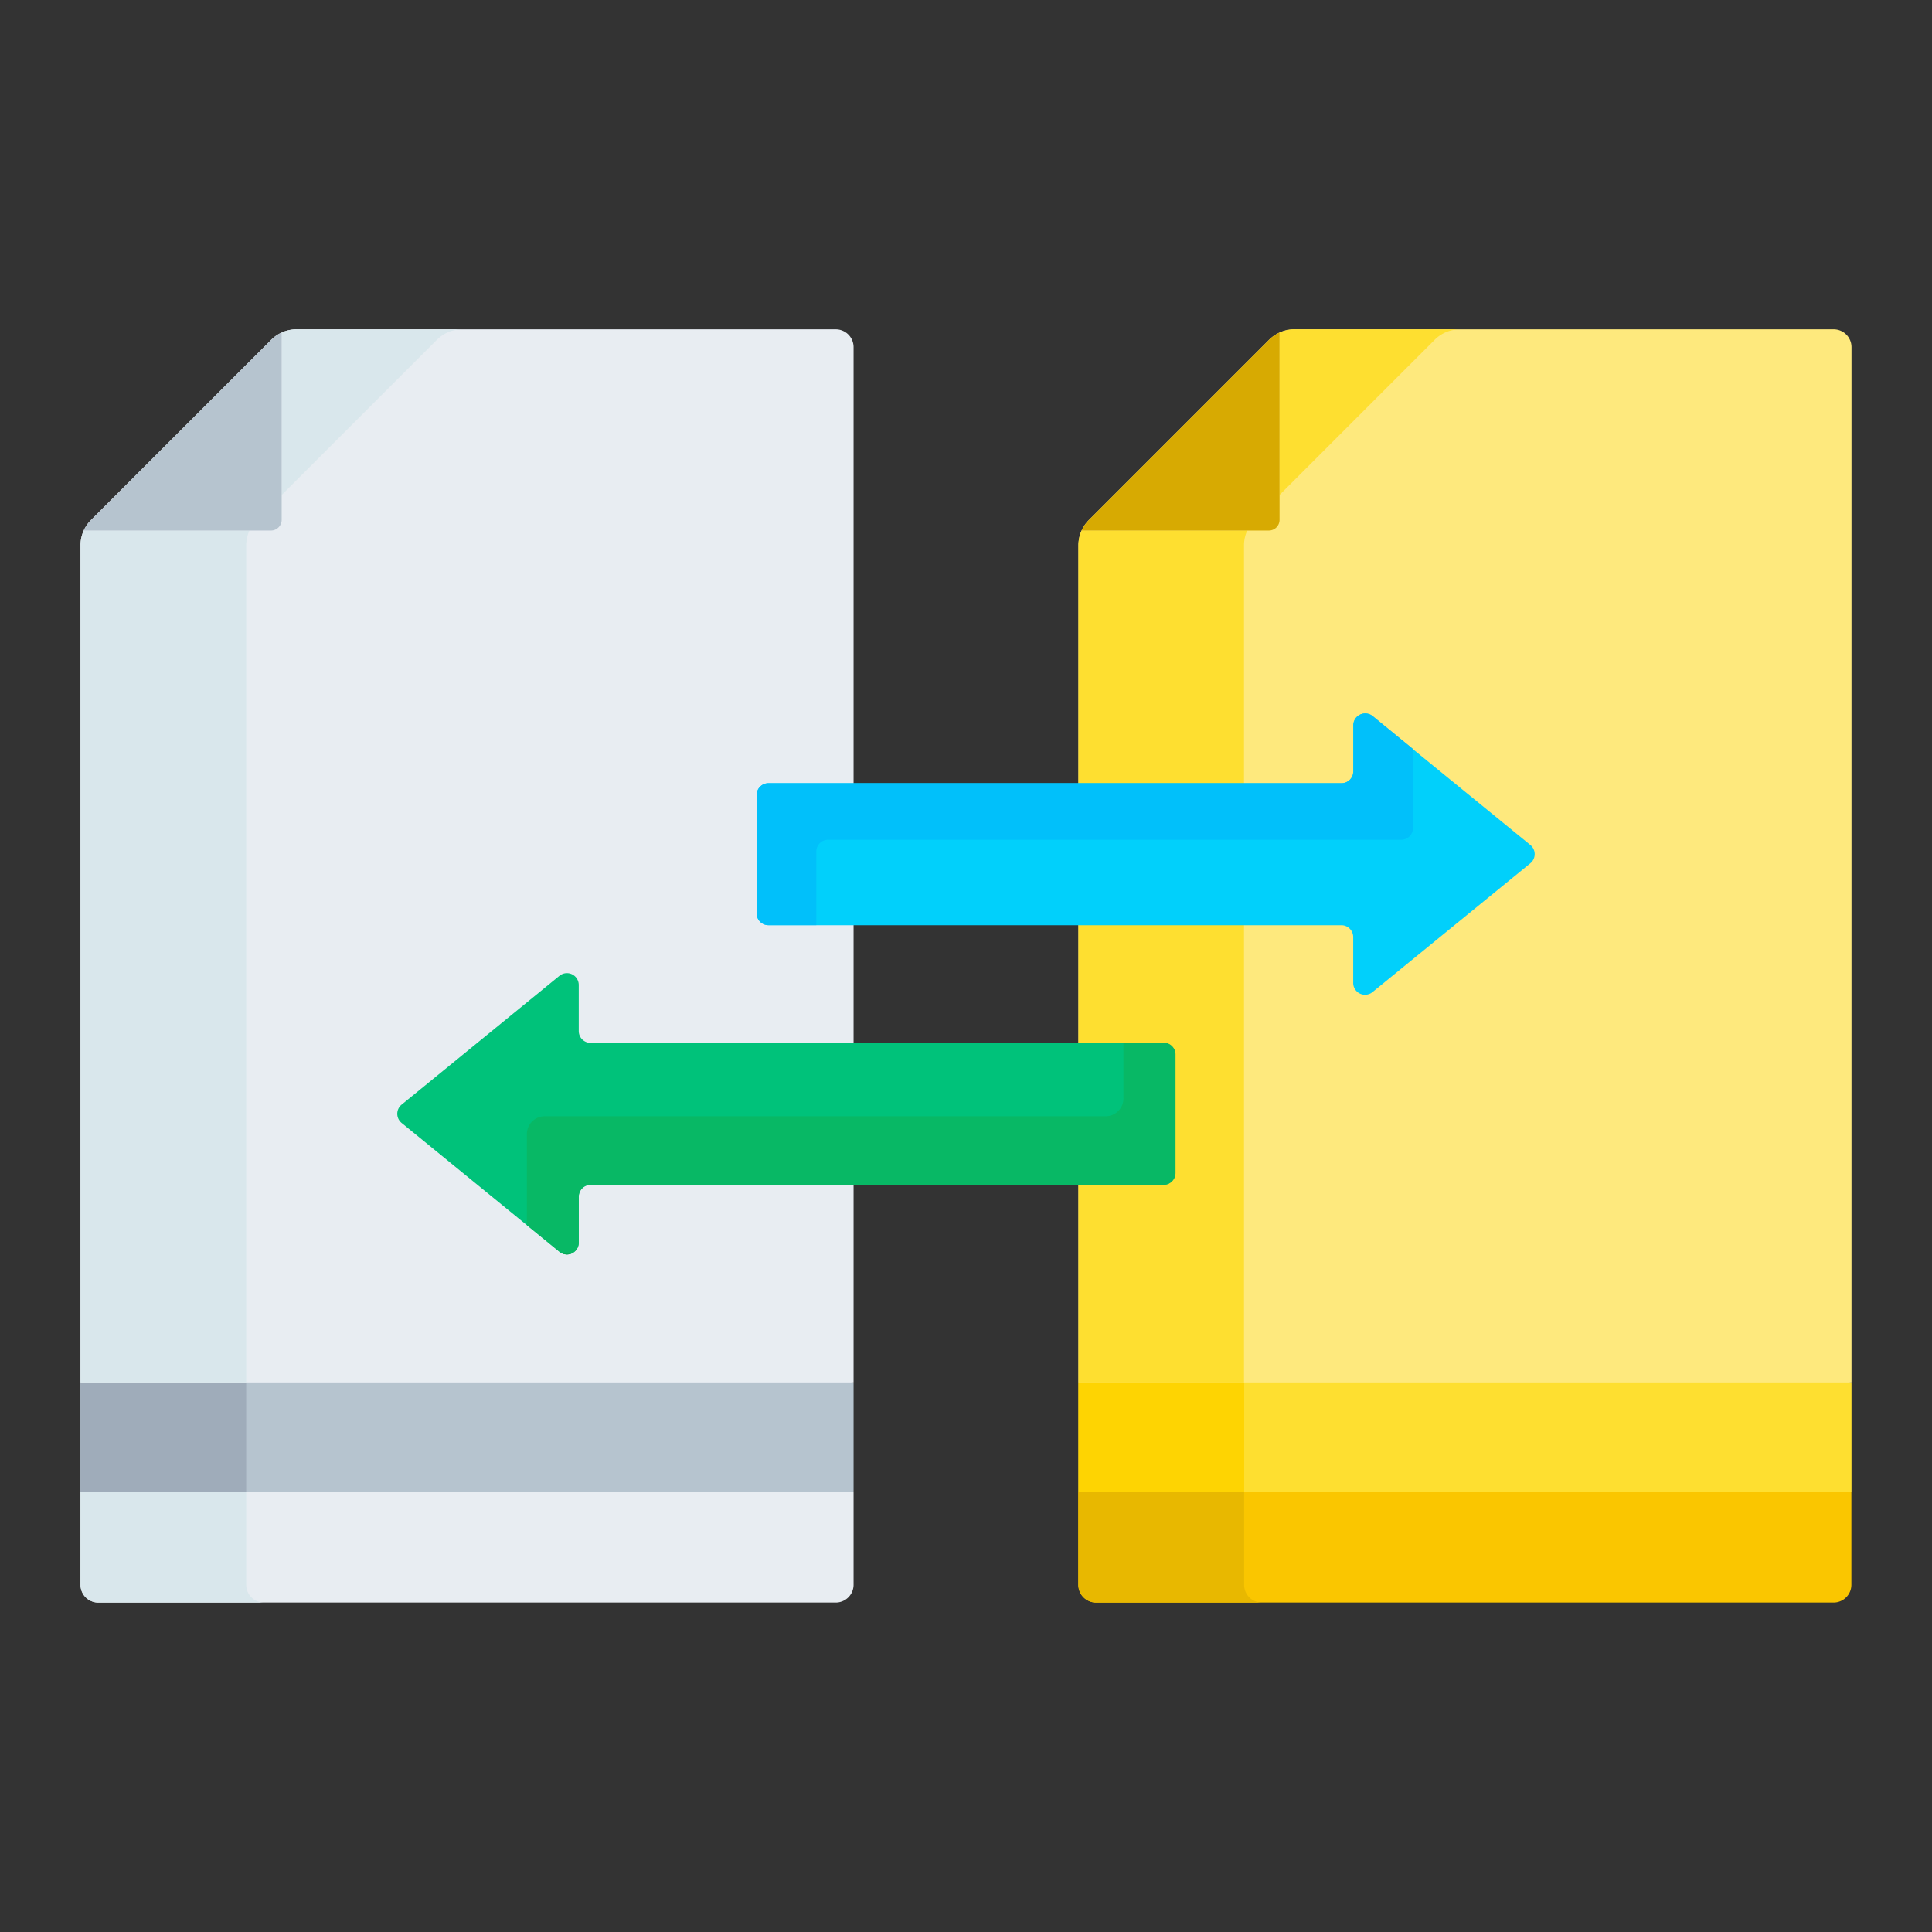 <svg xmlns="http://www.w3.org/2000/svg" width="48" height="48" viewBox="0 0 48 48">
  <rect x="0" y="0" width="48" height="48" fill="#333333" stroke="none"/>
  <g id="Group_69486" data-name="Group 69486" transform="translate(1754 -20719)">
    <rect id="Rectangle_7964" data-name="Rectangle 7964" width="48" height="48" transform="translate(-1754 20719)" fill="none"/>
    <g id="file-transfer" transform="translate(-1752 20655.232)">
      <path id="Path_127033" data-name="Path 127033" d="M18.894,407.084H.313L0,407.173v2.3a.443.443,0,0,0,.443.443H18.764a.443.443,0,0,0,.443-.443v-2.3Z" transform="translate(0 -306.333)" fill="#e8edf2"/>
      <path id="Path_127034" data-name="Path 127034" d="M18.908,375.383H.323L0,375.472V378.2H19.207v-2.724Z" transform="translate(0 -277.357)" fill="#b6c4cf"/>
      <path id="Path_127035" data-name="Path 127035" d="M307.376,407.084H288.795l-.3.089v2.3a.443.443,0,0,0,.443.443h18.322a.443.443,0,0,0,.443-.443v-2.3Z" transform="translate(-263.706 -306.333)" fill="#fac600"/>
      <path id="Path_127036" data-name="Path 127036" d="M307.4,375.383H288.819l-.32.089V378.2h19.207v-2.724Z" transform="translate(-263.706 -277.357)" fill="#fedf30"/>
      <g id="Group_69475" data-name="Group 69475" transform="translate(0 71.95)">
        <g id="Group_69471" data-name="Group 69471">
          <g id="Group_69467" data-name="Group 69467" transform="translate(0)">
            <g id="Group_69466" data-name="Group 69466">
              <path id="Path_127037" data-name="Path 127037" d="M292.616,410.416v-2.3H288.5v2.3a.443.443,0,0,0,.443.443h4.117A.443.443,0,0,1,292.616,410.416Z" transform="translate(-263.706 -379.225)" fill="#e8b800"/>
              <path id="Path_127038" data-name="Path 127038" d="M288.5,376.414h4.117v2.724H288.5Z" transform="translate(-263.706 -350.249)" fill="#fed402"/>
              <path id="Path_127039" data-name="Path 127039" d="M4.117,410.416v-2.3H0v2.3a.443.443,0,0,0,.443.443H4.559A.443.443,0,0,1,4.117,410.416Z" transform="translate(0 -379.225)" fill="#d9e7ec"/>
              <path id="Path_127040" data-name="Path 127040" d="M0,376.414H4.117v2.724H0Z" transform="translate(0 -350.249)" fill="#9facba"/>
              <path id="Path_127041" data-name="Path 127041" d="M293.237,72.209l-4.479,4.479a.885.885,0,0,0-.259.626v20.8h19.207V72.393a.443.443,0,0,0-.443-.443h-13.4A.886.886,0,0,0,293.237,72.209Z" transform="translate(-263.706 -71.95)" fill="#fee97d"/>
              <g id="Group_69465" data-name="Group 69465" transform="translate(24.793 0)">
                <path id="Path_127042" data-name="Path 127042" d="M288.58,129.363q.016-.036.036-.07a.885.885,0,0,0-.116.437v20.8h4.113v-20.8a.883.883,0,0,1,.081-.367Z" transform="translate(-288.499 -124.365)" fill="#fedf30"/>
                <path id="Path_127043" data-name="Path 127043" d="M347.022,71.95a.883.883,0,0,0-.367.081v4.032l3.853-3.853a.885.885,0,0,1,.626-.259h-4.113Z" transform="translate(-341.657 -71.95)" fill="#fedf30"/>
              </g>
              <path id="Path_127044" data-name="Path 127044" d="M294.354,77.54V72.888a.882.882,0,0,0-.259.179l-4.479,4.479a.884.884,0,0,0-.179.259h4.652A.266.266,0,0,0,294.354,77.54Z" transform="translate(-264.564 -72.807)" fill="#d7aa02"/>
            </g>
          </g>
          <g id="Group_69470" data-name="Group 69470">
            <g id="Group_69469" data-name="Group 69469">
              <path id="Path_127045" data-name="Path 127045" d="M4.739,72.209.259,76.688A.885.885,0,0,0,0,77.314v20.8H19.207V72.393a.443.443,0,0,0-.443-.443H5.364A.885.885,0,0,0,4.739,72.209Z" transform="translate(0 -71.95)" fill="#e8edf2"/>
              <g id="Group_69468" data-name="Group 69468" transform="translate(0 0)">
                <path id="Path_127046" data-name="Path 127046" d="M.081,129.362q.016-.036.036-.07a.884.884,0,0,0-.116.437v20.8H4.117v-20.8a.883.883,0,0,1,.081-.367Z" transform="translate(0 -124.364)" fill="#d9e7ec"/>
                <path id="Path_127047" data-name="Path 127047" d="M57.779,71.95a.885.885,0,0,0-.437.116c.023-.013.046-.025.07-.035v4.036l3.857-3.857a.885.885,0,0,1,.626-.259H57.779Z" transform="translate(-52.414 -71.95)" fill="#d9e7ec"/>
              </g>
              <path id="Path_127048" data-name="Path 127048" d="M5.854,77.54V72.888a.882.882,0,0,0-.259.179L1.116,77.546a.886.886,0,0,0-.179.259H5.589A.266.266,0,0,0,5.854,77.54Z" transform="translate(-0.856 -72.807)" fill="#b6c4cf"/>
            </g>
          </g>
        </g>
        <g id="Group_69474" data-name="Group 69474" transform="translate(7.87 9.541)">
          <path id="Path_127049" data-name="Path 127049" d="M95.609,264.954l-3.921-3.2a.294.294,0,0,1,0-.455l3.921-3.2a.294.294,0,0,1,.48.228v1.144a.294.294,0,0,0,.294.294h14.233a.294.294,0,0,1,.294.294v2.94a.294.294,0,0,1-.294.294H96.383a.294.294,0,0,0-.294.294v1.144A.294.294,0,0,1,95.609,264.954Z" transform="translate(-91.58 -251.578)" fill="#00c27a"/>
          <g id="Group_69472" data-name="Group 69472" transform="translate(3.22 8.183)">
            <path id="Path_127050" data-name="Path 127050" d="M144.863,281.719H130.63a.294.294,0,0,0-.294.294v1.144a.294.294,0,0,1-.48.228l-.81-.661v-2.263a.443.443,0,0,1,.443-.443h13.936a.443.443,0,0,0,.443-.443v-1.385h1a.294.294,0,0,1,.294.294v2.94A.294.294,0,0,1,144.863,281.719Z" transform="translate(-129.046 -278.191)" fill="#08b865"/>
            <path id="Path_127051" data-name="Path 127051" d="M139.094,339.029a.29.29,0,0,0,.264,0Z" transform="translate(-138.23 -333.801)" fill="#09a755"/>
          </g>
          <path id="Path_127052" data-name="Path 127052" d="M210.787,189.9l3.921-3.2a.294.294,0,0,0,0-.455l-3.921-3.2a.294.294,0,0,0-.48.228v1.144a.294.294,0,0,1-.294.294H195.78a.294.294,0,0,0-.294.294v2.94a.294.294,0,0,0,.294.294h14.233a.294.294,0,0,1,.294.294v1.144A.294.294,0,0,0,210.787,189.9Z" transform="translate(-186.557 -182.975)" fill="#01d0fb"/>
          <g id="Group_69473" data-name="Group 69473" transform="translate(8.929)">
            <path id="Path_127053" data-name="Path 127053" d="M196.968,186.408a.294.294,0,0,1,.294-.294H211.5a.294.294,0,0,0,.294-.294V183.86l-1-.818a.294.294,0,0,0-.48.228v1.144a.294.294,0,0,1-.294.294H195.78a.294.294,0,0,0-.294.294v2.94a.294.294,0,0,0,.294.294h1.188Z" transform="translate(-195.486 -182.974)" fill="#01c0fa"/>
          </g>
        </g>
      </g>
    </g>
  </g>
</svg>

